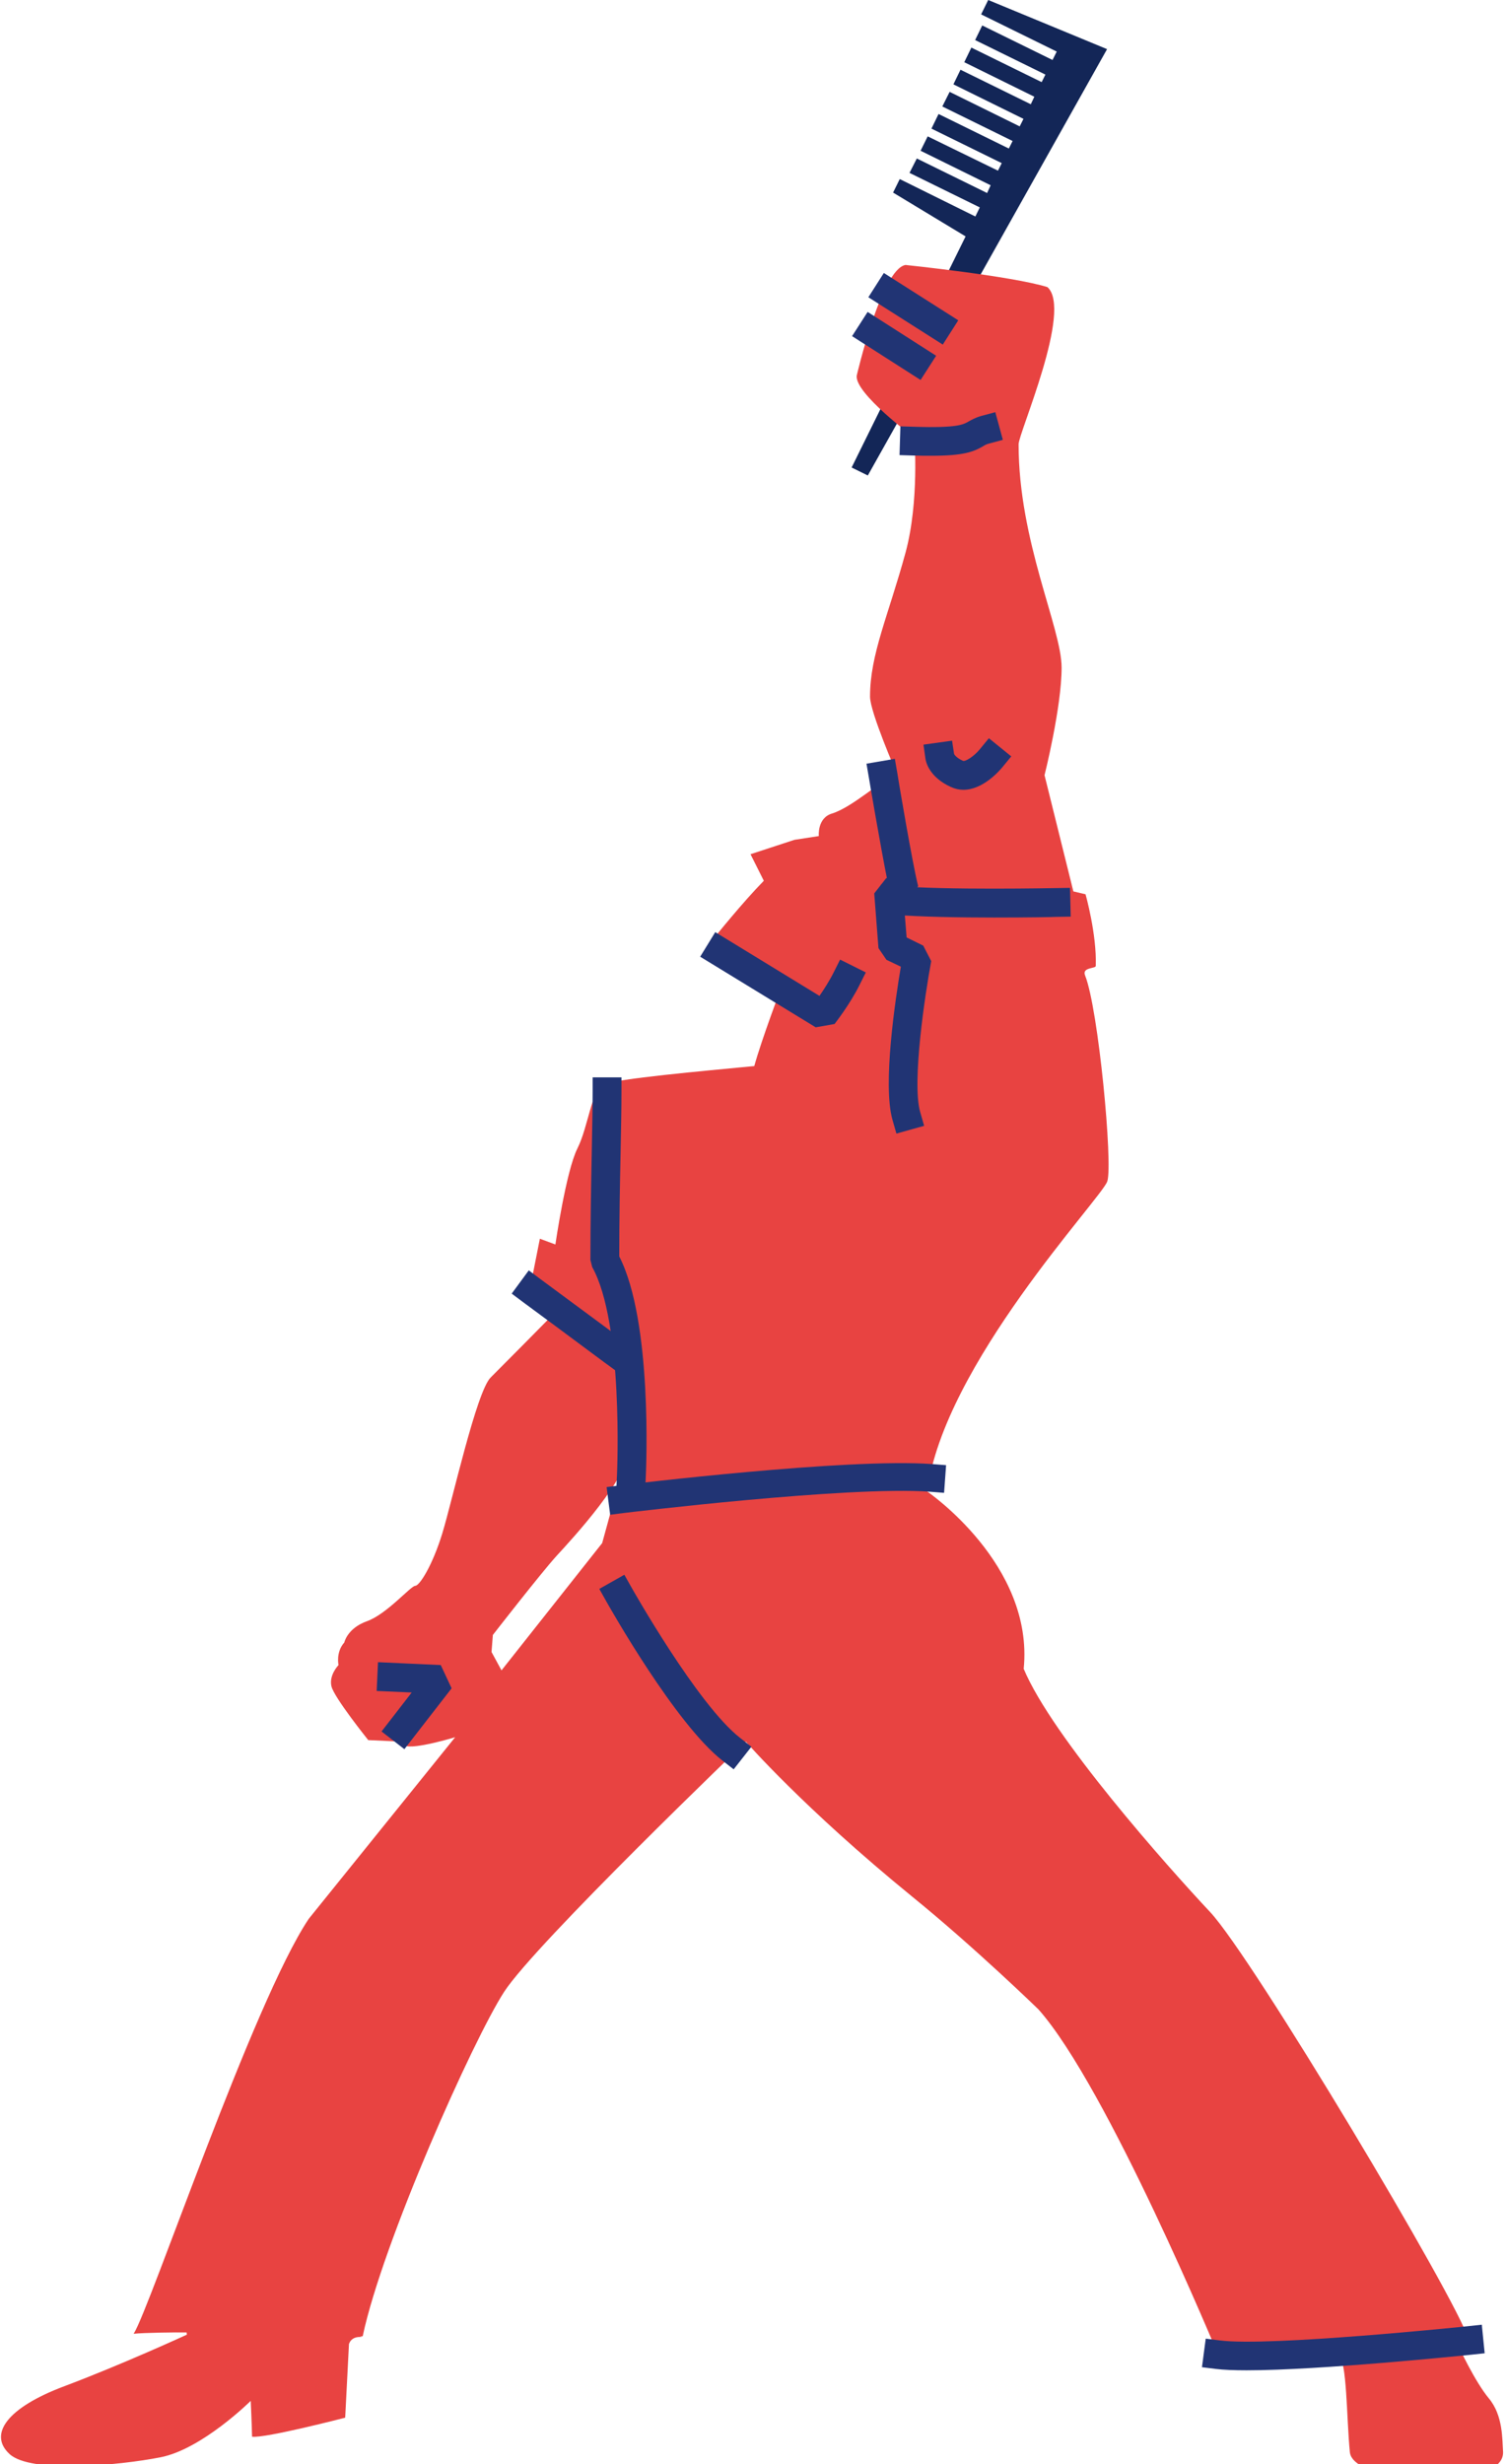 <svg width="387" height="633" viewBox="0 0 387 633" fill="none" xmlns="http://www.w3.org/2000/svg">
<g clip-path="url(#clip0_38_199)">
<path d="M252.12 3.696L253.944 0L284.485 12.624L223.004 122.146L218.844 120.098L248.132 60.732L229.499 49.472L231.209 46.004L250.639 55.614L251.778 53.282L233.716 44.412L235.596 40.715L253.659 49.586L254.57 47.596L236.565 38.725L238.388 35.029L256.451 43.843L257.419 41.909L239.357 33.039L241.18 29.285L259.243 38.156L260.211 36.223L242.149 27.352L244.029 23.599L262.035 32.469L263.003 30.536L244.998 21.666L246.821 17.912L264.884 26.783L265.795 24.85L247.79 15.979L249.613 12.226L267.676 21.096L268.644 19.163L250.582 10.293L252.405 6.539L270.468 15.41L271.55 13.25L252.12 3.696Z" fill="#132657"/>
<path d="M16.509 613.003C31.21 607.487 48.019 599.753 48.019 599.753L47.962 599.185C45.455 599.128 36.794 599.242 34.344 599.526C38.504 593.1 65.113 514.115 79.358 492.904L116.965 446.275C116.965 446.275 106.252 449.516 104.087 448.436L101.922 447.356L94.628 447.014C94.628 447.014 85.854 436.096 85.17 433.196C84.486 430.296 86.993 427.737 86.993 427.737C86.993 427.737 86.252 424.439 88.475 421.937C88.475 421.937 89.215 418.298 94.287 416.478C99.415 414.658 105.569 407.38 106.708 407.38C107.791 407.38 111.096 402.262 113.66 393.903C116.224 385.544 122.435 357.509 126.081 353.87C129.728 350.23 139.699 340.165 141.58 338.232C144.6 335.218 136.452 329.702 136.452 329.702L138.731 318.216L142.719 319.694C142.719 319.694 145.454 300.872 148.36 295.072C151.266 289.271 151.893 280.059 155.198 278.581C158.503 277.102 180.269 275.169 193.83 273.861C195.653 267.208 200.781 253.617 200.781 253.617C200.781 253.617 183.118 245.315 182.035 242.756C184.314 239.913 190.924 231.724 196.28 226.265L192.861 219.441L204.143 215.745L210.411 214.778C210.411 214.778 209.955 210.116 213.83 208.978C218.958 207.386 226.365 200.562 230.411 198.629C230.411 198.629 223.573 182.934 223.573 178.954C223.573 168.092 228.246 158.255 232.69 141.992C236.28 128.799 234.969 112.422 234.969 112.422C234.969 112.422 219.585 101.049 220.155 96.5C220.155 96.5 226.479 69.148 232.69 68.067C232.69 68.067 260.04 70.911 269.157 73.754C275.71 79.554 261.75 111.228 261.75 114.128C261.75 105.029 261.75 117.028 261.75 114.128C261.75 139.148 272.804 161.326 272.804 171.504C272.804 181.683 268.416 199.141 268.416 199.141L275.824 228.995L278.957 229.734C278.957 229.734 281.863 240.026 281.578 248.101C281.692 248.897 277.932 248.386 278.843 250.603C282.262 259.133 286.023 299.109 284.541 303.488C283.06 307.866 242.377 350.685 238.274 383.155C238.274 383.155 265.738 401.864 263.06 428.704C270.354 446.161 300.04 479.541 310.98 491.198C321.863 502.799 374.512 590.939 377.361 600.891C377.817 602.426 374.741 602.597 374.741 602.597C374.741 602.597 378.957 611.752 382.603 616.13C386.251 620.509 386.023 626.593 386.251 629.948C386.479 640.184 347.733 638.478 346.878 629.948C346.023 621.419 346.138 605.952 343.972 605.212C341.807 604.473 313.032 604.928 313.032 604.928C313.032 604.928 284.542 536.122 266.879 516.219C266.879 516.219 250.64 500.41 234.4 487.218C206.48 464.472 191.666 447.412 191.666 447.412C191.666 447.412 137.592 499.273 129.558 511.67C121.524 524.066 98.276 576.154 93.205 600.151L92.521 600.265C92.692 600.322 92.92 600.322 93.091 600.379C90.128 600.038 89.672 602.198 89.672 602.198L88.704 621.078C88.704 621.078 68.077 626.423 64.772 625.968C64.715 622.84 64.43 616.756 64.43 616.756C64.43 616.756 51.952 629.152 41.24 631.256C30.527 633.36 7.85 635.464 2.437 630.403C-3.034 625.342 1.81 618.519 16.51 613.003H16.509ZM128.873 429.102L154.742 396.405L161.352 372.351C161.978 379.118 147.107 395.267 143.061 399.646C139.073 404.025 126.651 420.004 126.651 420.004L126.309 424.382L128.873 429.102Z" fill="#E84341"/>
<path d="M320.325 608.909C339.242 608.909 375.994 605.099 377.817 604.928L381.521 604.53L380.78 597.194L377.076 597.592C376.563 597.649 326.023 602.881 313.487 601.232L309.84 600.777L308.872 608.112L312.518 608.567C314.398 608.795 317.134 608.909 320.325 608.909ZM188.531 454.521L193.089 448.72L190.183 446.446C179.243 437.916 162.434 408.062 162.262 407.778L160.439 404.536L154.001 408.176L155.824 411.417C156.564 412.725 173.545 442.863 185.682 452.303L188.531 454.521ZM158.217 352.107L162.661 346.193L159.699 343.975C152.754 338.829 145.803 333.693 138.844 328.565L135.882 326.347L131.493 332.318L134.456 334.536C134.628 334.65 149.329 345.511 155.255 349.946L158.217 352.107ZM230.354 291.205L237.477 289.215L236.451 285.632C234.286 278.012 237.76 255.096 239.299 246.907L237.249 242.927L232.975 240.823L232.29 232.293L232.975 232.179L235.938 227.63C234.514 222.171 230.581 198.8 230.581 198.572L229.954 194.933L222.661 196.184L223.288 199.823C223.402 200.619 226.195 216.939 227.904 225.583H227.732L224.656 229.507L225.739 243.552L227.79 246.566L231.493 248.329C230.126 256.46 226.764 278.467 229.327 287.622L230.354 291.205ZM103.917 449.346L116.053 433.708L113.261 427.737L97.135 426.998L96.793 434.39L105.797 434.789L98.047 444.797L103.917 449.346Z" fill="#213474"/>
<path d="M255.482 235.705C263.972 235.705 270.866 235.591 271.436 235.534L275.14 235.477L274.969 228.085L271.265 228.142C270.98 228.142 242.832 228.71 230.069 227.573L226.365 227.232L225.738 234.624L229.442 234.965C236.166 235.534 246.65 235.705 255.482 235.705ZM239.243 117.085C247.619 117.085 250.126 116.061 252.519 114.696C253.089 114.355 253.431 114.128 254.114 113.957L257.704 112.991L255.767 105.882L252.177 106.849C250.582 107.304 249.613 107.873 248.815 108.328C247.505 109.067 245.909 109.977 235.083 109.636L231.38 109.522L231.152 116.914L234.855 117.028C236.451 117.085 237.932 117.085 239.243 117.085ZM247.562 202.894C252.69 202.894 256.963 197.833 257.533 197.15L259.869 194.307L254.114 189.644L251.778 192.487C250.297 194.307 248.018 195.729 247.448 195.444C245.795 194.705 245.283 193.909 245.169 193.681L244.656 190.27L237.305 191.293L237.818 194.932C237.932 195.672 238.73 199.595 244.314 202.154C245.453 202.666 246.479 202.894 247.562 202.894ZM227.121 70.126L246.248 82.286L242.268 88.521L223.141 76.361L227.121 70.126ZM222.958 80.128L240.561 91.392L236.564 97.615L218.96 86.351L222.958 80.128ZM165.796 382.7L165.967 379.004C166.024 377.355 167.733 339.54 159.13 322.765C159.13 313.382 159.3 304.341 159.471 296.266C159.585 290.011 159.699 284.665 159.699 280.457V276.761H152.292V280.457C152.292 284.552 152.178 289.897 152.064 296.095C151.893 304.454 151.722 313.894 151.722 323.675L152.178 325.494C160.269 339.938 158.56 378.265 158.56 378.663L158.389 382.359L165.796 382.7Z" fill="#213474"/>
<path d="M156.794 389.126L160.326 388.671C160.896 388.614 217.876 381.677 239.015 383.212L242.605 383.496L243.118 376.388L239.528 376.104C217.648 374.512 161.808 381.279 159.415 381.563L155.882 382.018L156.794 389.126ZM209.613 263.91L214.457 263.057C214.628 262.829 218.445 257.939 220.838 253.105L222.491 249.807L215.881 246.509L214.229 249.807C213.146 251.968 211.722 254.186 210.582 255.835L183.802 239.458L179.927 245.77L209.613 263.91Z" fill="#213474"/>
</g>
<defs>
<clipPath id="clip0_38_199">
<rect width="386" height="637" fill="white" transform="matrix(-1 0 0 1 386.251 0)"/>
</clipPath>
</defs>
</svg>
